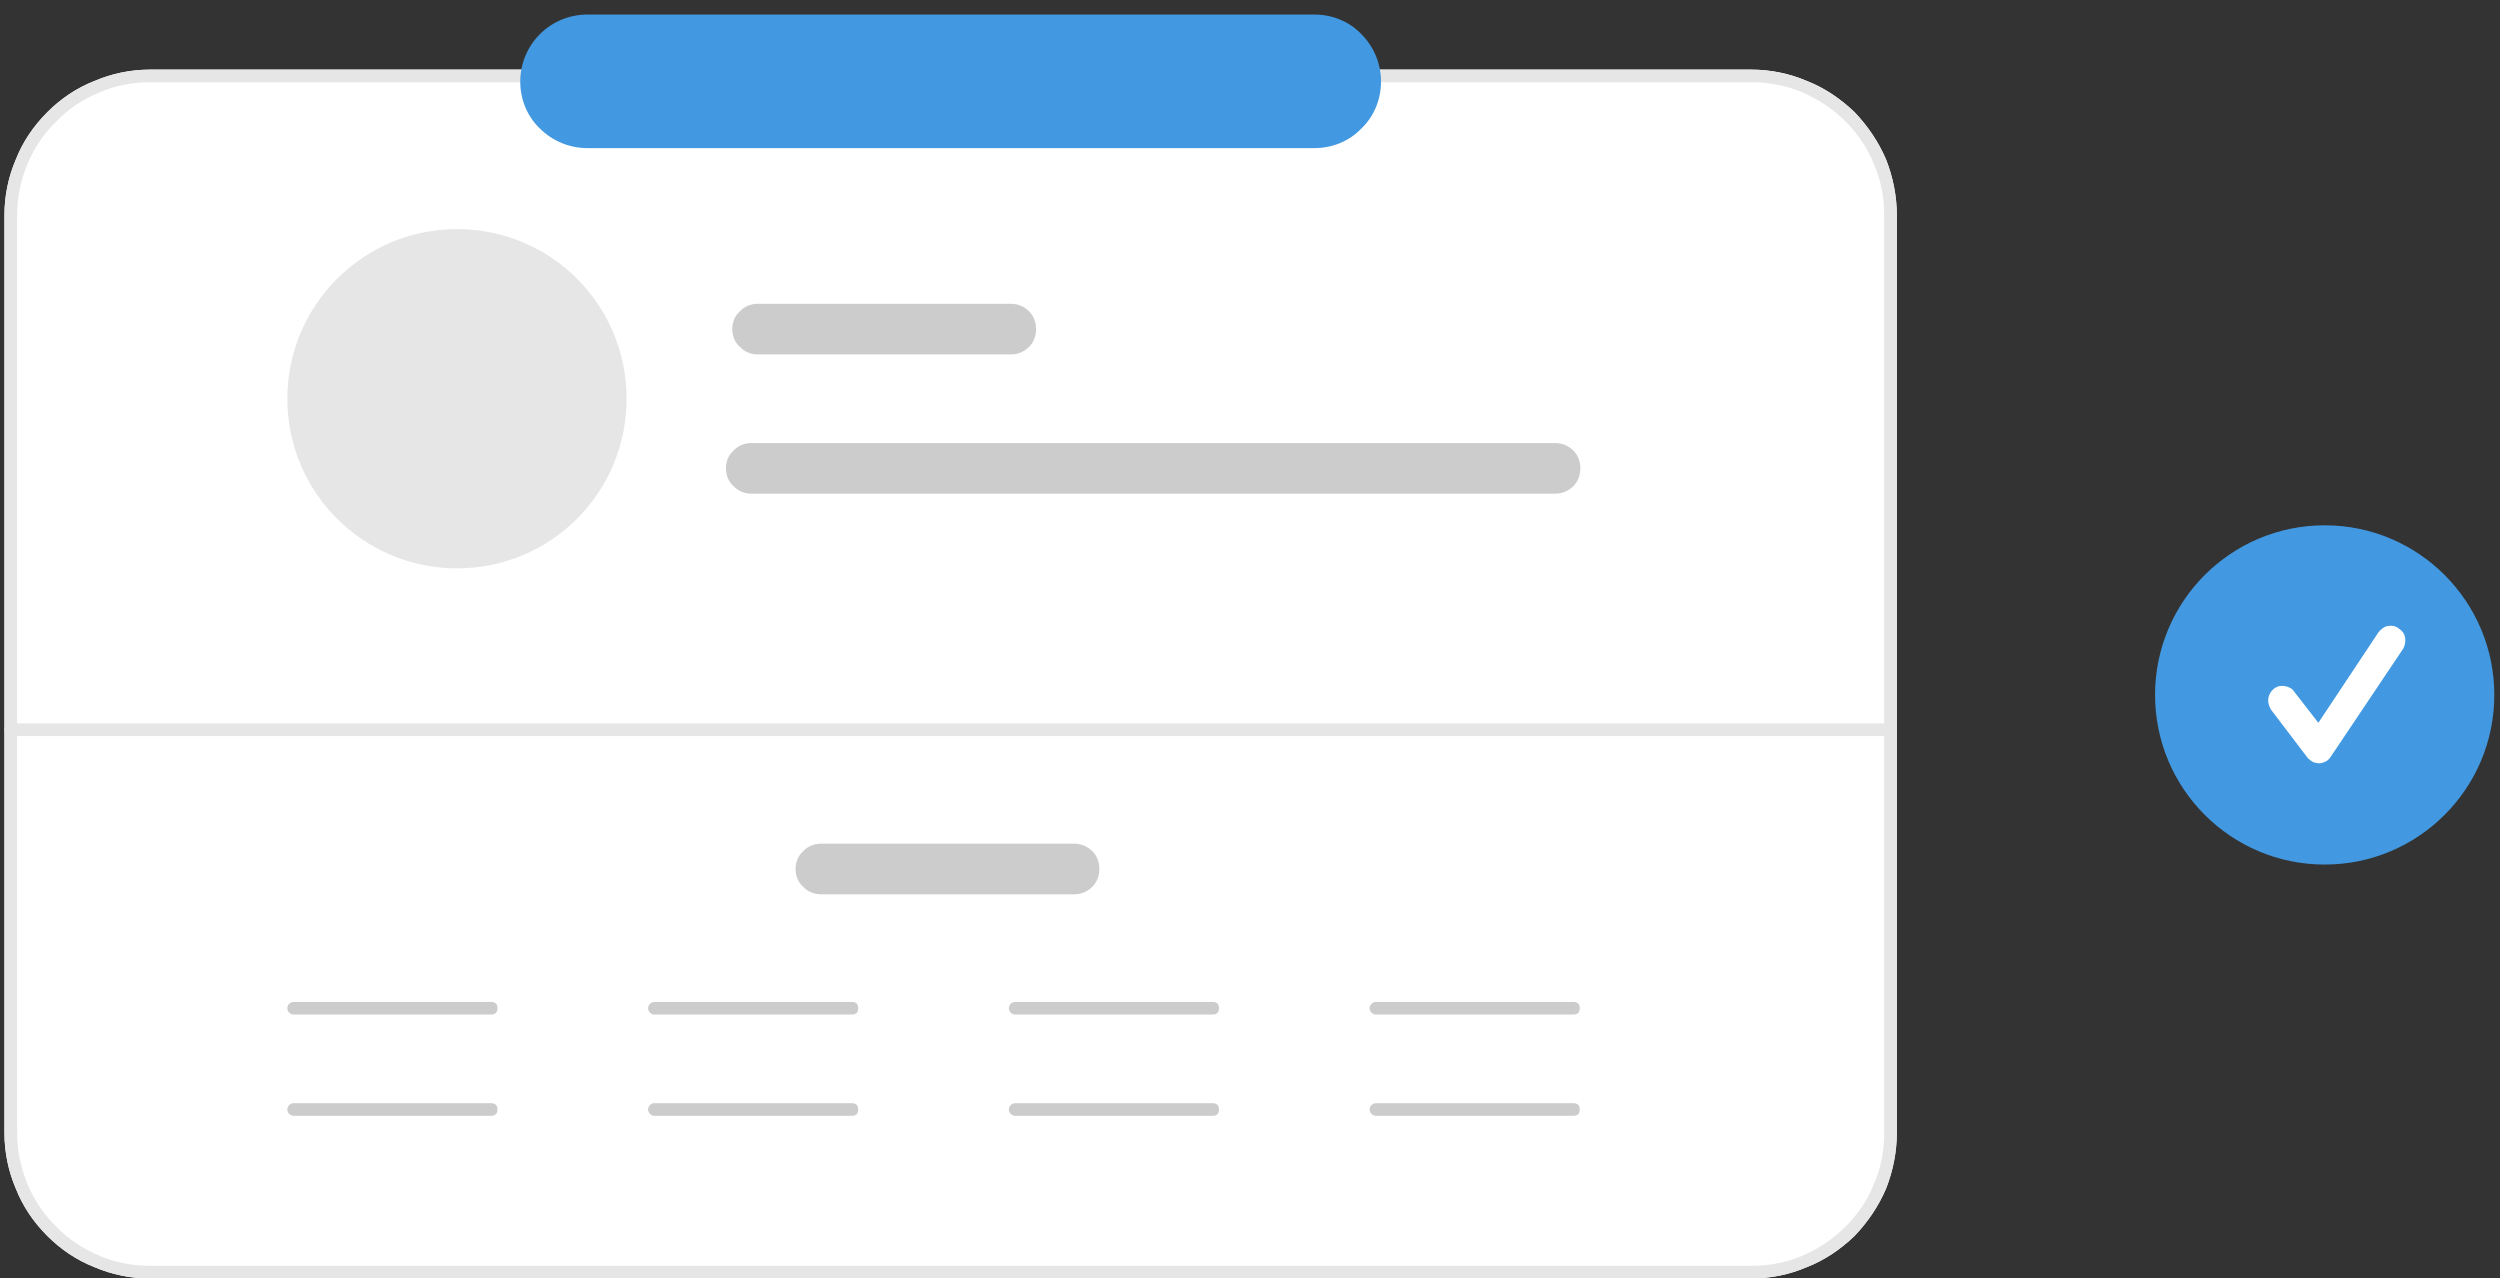 <svg version="1.2" xmlns="http://www.w3.org/2000/svg" viewBox="0 0 395 202" width="395" height="202">
	<rect x="0" y="0" width="395" height="202" fill="#333333" stroke="none"/>
	<title>undraw_information_tab_re_f0w3 (1)-svg</title>
	<style>
		.s0 { fill: #ffffff } 
		.s1 { fill: #e6e6e6 } 
		.s2 { fill: #cccccc } 
		.s3 { fill: #4299e1 } 
		.s4 { fill: #cacaca } 
	</style>
	<path id="Layer" class="s0" d="m276.7 202h-253c-3 0-6-0.6-8.8-1.8-2.8-1.1-5.3-2.8-7.4-4.9-2.2-2.2-3.9-4.7-5-7.5-1.2-2.8-1.8-5.8-1.8-8.8v-145c0-3 0.6-6 1.8-8.8 1.1-2.8 2.8-5.3 5-7.5 2.1-2.1 4.6-3.8 7.4-4.9 2.8-1.2 5.8-1.8 8.8-1.8h253c3 0 6 0.6 8.8 1.8 2.8 1.1 5.3 2.8 7.5 4.9 2.1 2.2 3.8 4.7 5 7.5 1.1 2.8 1.7 5.8 1.7 8.8v145c0 3-0.6 6-1.7 8.8-1.2 2.8-2.9 5.3-5 7.5-2.2 2.1-4.7 3.8-7.5 4.9-2.8 1.2-5.8 1.8-8.8 1.8z"/>
	<path id="Layer" fill-rule="evenodd" class="s1" d="m276.7 202h-253c-3 0-6-0.6-8.8-1.8-2.8-1.1-5.3-2.8-7.4-4.9-2.2-2.2-3.9-4.7-5-7.5-1.2-2.8-1.8-5.8-1.8-8.8v-145c0-3 0.6-6 1.8-8.8 1.1-2.8 2.8-5.3 5-7.5 2.1-2.1 4.6-3.8 7.4-4.9 2.8-1.2 5.8-1.8 8.8-1.8h253c3 0 6 0.6 8.8 1.8 2.8 1.1 5.3 2.8 7.5 4.9 2.1 2.2 3.8 4.7 5 7.5 1.1 2.8 1.7 5.8 1.7 8.8v145c0 3-0.6 6-1.7 8.8-1.2 2.8-2.9 5.3-5 7.5-2.2 2.1-4.7 3.8-7.5 4.9-2.8 1.2-5.8 1.8-8.8 1.8zm-253-189c-2.7 0-5.5 0.5-8 1.6-2.6 1.1-4.9 2.6-6.8 4.6-2 1.9-3.5 4.2-4.6 6.8-1 2.5-1.6 5.2-1.6 8v145c0 2.8 0.6 5.5 1.6 8 1.1 2.6 2.6 4.9 4.6 6.8 1.9 2 4.2 3.5 6.8 4.6 2.5 1.1 5.3 1.6 8 1.6h253c2.8 0 5.5-0.5 8.1-1.6 2.5-1.1 4.8-2.6 6.8-4.6 1.9-1.9 3.5-4.2 4.5-6.8 1.1-2.5 1.6-5.2 1.6-8v-145c0-2.8-0.5-5.5-1.6-8-1-2.6-2.6-4.9-4.5-6.8-2-2-4.3-3.5-6.8-4.6-2.6-1.1-5.3-1.6-8.1-1.6z"/>
	<path id="Layer" class="s1" d="m297.7 116.3h-296q-0.4 0-0.7-0.3-0.3-0.2-0.3-0.7 0-0.4 0.3-0.7 0.3-0.3 0.7-0.3h296q0.4 0 0.7 0.3 0.3 0.3 0.3 0.7 0 0.5-0.3 0.7-0.3 0.3-0.7 0.3z"/>
	<path id="Layer" class="s2" d="m77.6 160.3h-31.2q-0.4 0-0.7-0.3-0.3-0.3-0.3-0.7 0-0.4 0.3-0.7 0.3-0.3 0.7-0.3h31.2q0.5 0 0.8 0.3 0.2 0.3 0.2 0.7 0 0.4-0.2 0.7-0.3 0.3-0.8 0.3z"/>
	<path id="Layer" class="s2" d="m77.6 176.3h-31.2q-0.4 0-0.7-0.3-0.3-0.3-0.3-0.7 0-0.4 0.3-0.7 0.3-0.3 0.7-0.3h31.2q0.5 0 0.8 0.3 0.2 0.3 0.2 0.7 0 0.4-0.2 0.7-0.3 0.3-0.8 0.3z"/>
	<path id="Layer" class="s2" d="m248.6 160.3h-31.2q-0.4 0-0.7-0.3-0.3-0.3-0.3-0.7 0-0.4 0.3-0.7 0.3-0.3 0.7-0.3h31.2q0.5 0 0.8 0.3 0.2 0.3 0.2 0.7 0 0.4-0.2 0.7-0.3 0.3-0.8 0.3z"/>
	<path id="Layer" class="s2" d="m248.6 176.3h-31.2q-0.4 0-0.7-0.3-0.3-0.3-0.3-0.7 0-0.4 0.3-0.7 0.3-0.3 0.7-0.3h31.2q0.5 0 0.8 0.3 0.2 0.3 0.2 0.7 0 0.4-0.2 0.7-0.3 0.3-0.8 0.3z"/>
	<path id="Layer" class="s2" d="m191.6 160.3h-31.2q-0.4 0-0.7-0.3-0.3-0.3-0.3-0.7 0-0.4 0.3-0.7 0.3-0.3 0.7-0.3h31.2q0.5 0 0.8 0.3 0.2 0.3 0.2 0.7 0 0.4-0.2 0.7-0.3 0.3-0.8 0.3z"/>
	<path id="Layer" class="s2" d="m191.6 176.3h-31.2q-0.4 0-0.7-0.3-0.3-0.3-0.3-0.7 0-0.4 0.3-0.7 0.3-0.3 0.7-0.3h31.2q0.5 0 0.8 0.3 0.2 0.3 0.2 0.7 0 0.4-0.2 0.7-0.3 0.3-0.8 0.3z"/>
	<path id="Layer" class="s2" d="m134.6 160.3h-31.2q-0.4 0-0.7-0.3-0.3-0.3-0.3-0.7 0-0.4 0.3-0.7 0.3-0.3 0.7-0.3h31.2q0.5 0 0.8 0.3 0.2 0.3 0.2 0.7 0 0.4-0.2 0.7-0.3 0.3-0.8 0.3z"/>
	<path id="Layer" class="s2" d="m134.6 176.3h-31.2q-0.4 0-0.7-0.3-0.3-0.3-0.3-0.7 0-0.4 0.3-0.7 0.3-0.3 0.7-0.3h31.2q0.5 0 0.8 0.3 0.2 0.3 0.2 0.7 0 0.4-0.2 0.7-0.3 0.3-0.8 0.3z"/>
	<path id="Layer" class="s3" d="m367.3 136.6c-14.8 0-26.8-12-26.8-26.8 0-14.8 12-26.8 26.8-26.8 14.8 0 26.8 12 26.8 26.8 0 14.8-12 26.8-26.8 26.8z"/>
	<path id="Layer" class="s0" d="m366.4 120.6q-0.3 0-0.6-0.1-0.2 0-0.5-0.2-0.2-0.1-0.4-0.3-0.2-0.1-0.4-0.4l-5.7-7.5c-0.3-0.5-0.5-1.1-0.4-1.8 0.1-0.6 0.4-1.1 0.9-1.5 0.5-0.4 1.1-0.5 1.7-0.4 0.6 0.1 1.2 0.4 1.5 0.9l3.8 4.9 9.5-14.3c0.4-0.5 0.9-0.9 1.5-1 0.6-0.1 1.2 0 1.7 0.4 0.5 0.3 0.9 0.8 1 1.4 0.1 0.6 0 1.3-0.3 1.8l-11.4 17q-0.2 0.3-0.4 0.5-0.2 0.2-0.4 0.3-0.2 0.1-0.5 0.2-0.3 0.1-0.6 0.1z"/>
	<path id="Layer" class="s3" d="m207.7 23.4h-114.9c-2.8 0-5.5-1.1-7.5-3.1-2-1.9-3.1-4.6-3.1-7.4 0-2.8 1.1-5.5 3.1-7.5 2-2 4.7-3.1 7.5-3.1h114.9c2.8 0 5.5 1.1 7.4 3.1 2 2 3.1 4.7 3.1 7.5 0 2.8-1.1 5.5-3.1 7.4-1.9 2-4.6 3.1-7.4 3.1z"/>
	<path id="Layer" class="s4" d="m555.3 428.4l-255.3 0.3c-0.3 0-0.6-0.1-0.9-0.4-0.2-0.2-0.3-0.5-0.3-0.8 0-0.3 0.1-0.6 0.3-0.9 0.3-0.2 0.6-0.3 0.9-0.3l255.3-0.3c0.4 0 0.7 0.1 0.9 0.3 0.2 0.3 0.3 0.6 0.3 0.9 0 0.3-0.1 0.6-0.3 0.8-0.2 0.2-0.5 0.4-0.9 0.4z"/>
	<path id="Layer" class="s2" d="m159.7 56h-40c-1 0-2.1-0.4-2.8-1.2-0.8-0.7-1.2-1.7-1.2-2.8 0-1.1 0.4-2.1 1.2-2.8 0.7-0.8 1.8-1.2 2.8-1.2h40c1.1 0 2.1 0.4 2.9 1.2 0.7 0.7 1.1 1.7 1.1 2.8 0 1.1-0.4 2.1-1.1 2.8-0.8 0.8-1.8 1.2-2.9 1.2z"/>
	<path id="Layer" class="s2" d="m169.7 141.3h-40c-1 0-2.1-0.4-2.8-1.2-0.8-0.7-1.2-1.7-1.2-2.8 0-1.1 0.4-2.1 1.2-2.8 0.7-0.8 1.8-1.2 2.8-1.2h40c1.1 0 2.1 0.4 2.9 1.2 0.7 0.7 1.1 1.7 1.1 2.8 0 1.1-0.4 2.1-1.1 2.8-0.8 0.8-1.8 1.2-2.9 1.2z"/>
	<path id="Layer" class="s2" d="m245.7 78h-127c-1 0-2.1-0.4-2.8-1.2-0.8-0.7-1.2-1.7-1.2-2.8 0-1.1 0.4-2.1 1.2-2.8 0.7-0.8 1.8-1.2 2.8-1.2h127c1.1 0 2.1 0.4 2.9 1.2 0.7 0.7 1.1 1.7 1.1 2.8 0 1.1-0.4 2.1-1.1 2.8-0.8 0.8-1.8 1.2-2.9 1.2z"/>
	<path id="Layer" class="s1" d="m72.2 89.8c-14.8 0-26.8-12-26.8-26.8 0-14.8 12-26.8 26.8-26.8 14.9 0 26.8 12 26.8 26.8 0 14.8-11.9 26.8-26.8 26.8z"/>
</svg>